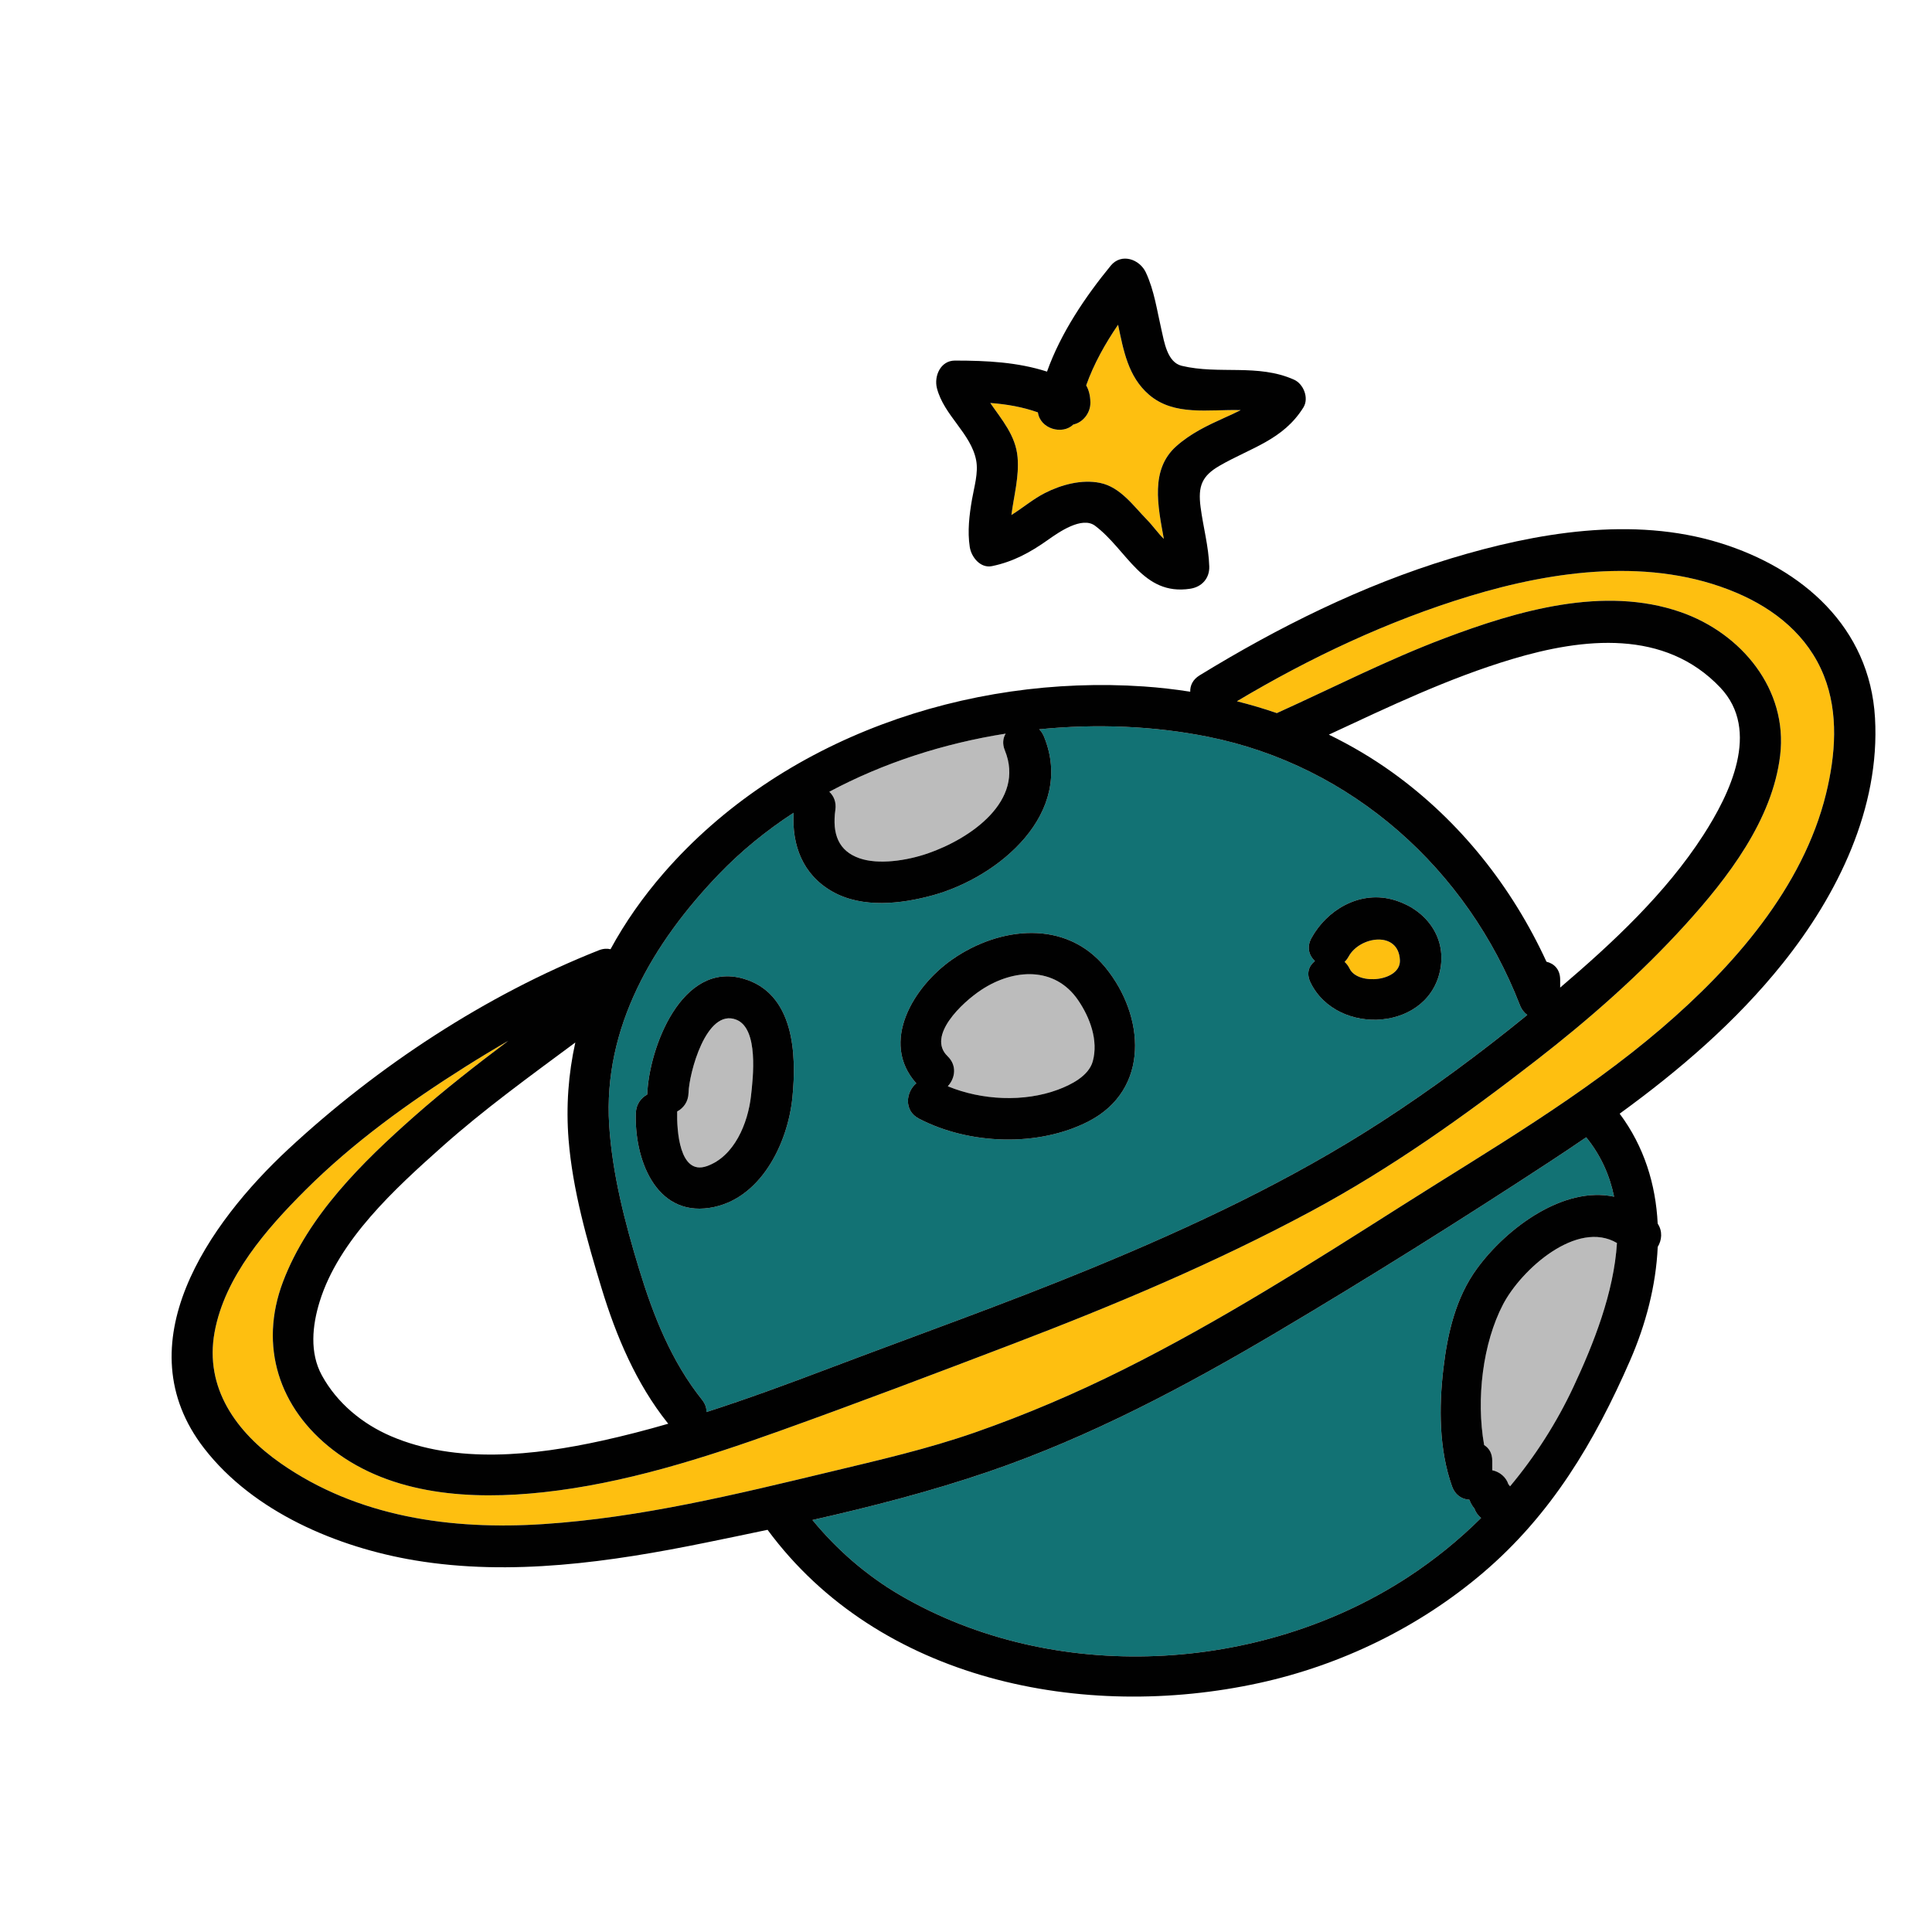 <?xml version="1.0" encoding="utf-8"?>
<!-- Generator: Adobe Illustrator 16.0.3, SVG Export Plug-In . SVG Version: 6.00 Build 0)  -->
<!DOCTYPE svg PUBLIC "-//W3C//DTD SVG 1.1//EN" "http://www.w3.org/Graphics/SVG/1.1/DTD/svg11.dtd">
<svg version="1.1" id="Layer_1" xmlns="http://www.w3.org/2000/svg" xmlns:xlink="http://www.w3.org/1999/xlink" x="0px" y="0px"
	 width="512px" height="512px" viewBox="0 0 512 512" style="enable-background:new 0 0 512 512;" xml:space="preserve">
<style type="text/css">
<![CDATA[
	.st0{fill:#127274;}
	.st1{fill:#14B6B9;}
	.st2{fill:#EF4754;}
	.st3{fill:#EF4823;}
	.st4{fill:#BCBCBC;}
	.st5{fill:#FEBF10;}
	.st6{fill:#010101;}
	.st7{fill:#D6E5E5;}
	.st8{fill:#71C598;}
	.st9{fill:#74CCCF;}
]]>
</style>
<g>
	<g>
		<g>
			<path class="st4" d="M285.719,265.07c-6.191-9.059-17.127-8.35-25.613-2.773c-5.205,3.418-14.525,12.268-8.99,17.604
				c2.605,2.512,1.979,5.91,0.061,7.969c8.973,3.727,20.203,4.244,29.176,0.91c3.439-1.279,8.162-3.611,9.24-7.521
				C291.111,275.736,288.859,269.668,285.719,265.07z"/>
		</g>
	</g>
	<g>
		<g>
			<path class="st5" d="M357.406,253.482c-0.309,0.564-0.674,1.035-1.076,1.422c0.525,0.479,0.984,1.076,1.342,1.811
				c2.182,4.506,13.572,3.389,13.32-2.258C370.645,246.594,360.373,248.074,357.406,253.482z"/>
		</g>
	</g>
	<g>
		<g>
			<path class="st4" d="M195.117,270.227c-7.982-3.129-12.521,14.312-12.645,19.383c-0.057,2.371-1.342,4.041-3.014,4.947
				c-0.119,4.926,0.566,16.992,7.807,14.496c7.361-2.537,10.941-11.43,11.746-18.555
				C199.559,285.652,201.113,272.578,195.117,270.227z"/>
		</g>
	</g>
	<g>
		<g>
			<path class="st5" d="M304.459,104.566c-5.498-4.76-6.723-11.676-8.158-18.504c-3.426,5.01-6.455,10.43-8.449,16.066
				c0.703,1.221,1.078,2.699,1.115,4.49c0.061,2.793-1.969,5.35-4.525,5.885c-2.861,2.814-8.771,1.197-9.391-3.217
				c-4.123-1.459-8.279-2.166-12.617-2.492c3.056,4.455,6.727,8.598,7.232,14.363c0.453,5.168-0.979,10.232-1.631,15.318
				c2.99-1.863,5.764-4.232,8.838-5.801c4.369-2.229,9.77-3.701,14.658-2.701c5.369,1.098,8.801,6.055,12.385,9.713
				c1.604,1.637,2.953,3.613,4.512,5.121c-1.588-8.729-3.662-18.375,3.309-24.564c3.842-3.412,8.21-5.484,12.863-7.582
				c1.365-0.615,2.801-1.254,4.197-1.975C320.324,108.441,311.156,110.361,304.459,104.566z"/>
		</g>
	</g>
	<g>
		<g>
			<path class="st4" d="M266.293,198.855c-0.705-1.729-0.504-3.246,0.219-4.434c-16.34,2.578-32.359,7.713-46.736,15.4
				c1.178,1.105,1.895,2.727,1.609,4.764c-0.9,6.461,0.848,10.936,6.393,12.863c5.023,1.748,12.479,0.654,18.105-1.291
				C257.207,222.244,271.746,212.246,266.293,198.855z"/>
		</g>
	</g>
	<g>
		<g>
			<path class="st0" d="M402.785,266.354c-13.953-35.984-44.479-63.441-82.625-71.098c-14.27-2.865-29.545-3.516-44.764-1.982
				c0.516,0.508,0.955,1.15,1.279,1.945c8.229,20.203-11.803,37.178-29.467,42.039c-8.359,2.301-18.682,3.508-26.598-0.973
				c-7.949-4.5-10.779-12.354-10.299-20.891c-7.252,4.725-13.947,10.176-19.879,16.359c-17.357,18.09-30.619,40.471-29,66.361
				c0.806,12.895,4.178,25.875,7.934,38.203c3.768,12.373,8.545,24.441,16.68,34.635c0.873,1.094,1.213,2.209,1.172,3.252
				c10.852-3.488,21.562-7.438,32.219-11.477c23.285-8.826,46.771-17.131,69.805-26.617c26.633-10.969,52.846-23.262,77.057-38.967
				c13.252-8.598,26.127-18.137,38.445-28.174C403.934,268.385,403.242,267.529,402.785,266.354z M209.992,290.881
				c-1.227,12.182-8.467,27.156-21.947,29.213c-14.59,2.225-19.977-13.428-19.541-25.139c0.086-2.338,1.365-3.992,3.018-4.902
				c0.468-12.381,9.123-35.381,25.449-30.705C210.426,263.199,211.164,279.248,209.992,290.881z M288.502,297.158
				c-13.381,6.895-31.709,6.195-44.965-0.699c-4.113-2.139-3.443-7.113-0.717-9.367c-9.768-10.916-0.705-25.752,9.656-32.918
				c12.475-8.629,30.018-10.596,40.488,2.236C303.436,269.24,304.793,288.766,288.502,297.158z M381.832,256.062
				c-2.398,17.25-27.48,18.869-34.543,4.291c-1.176-2.424-0.402-4.439,1.176-5.662c-1.549-1.438-2.252-3.662-0.912-6.104
				c4.057-7.395,12.533-12.443,21.144-10.289C376.854,240.342,383.055,247.264,381.832,256.062z"/>
		</g>
	</g>
	<g>
		<g>
			<path class="st0" d="M420.359,301.391c-3.174,2.178-6.37,4.318-9.579,6.42c-23.714,15.527-47.886,30.699-72.271,45.152
				c-24.338,14.426-49.598,27.822-76.43,37.01c-15.186,5.199-30.949,9.27-46.773,12.844c6.523,7.938,14.398,14.77,23.287,19.951
				c40.66,23.695,95.229,20.82,134.443-4.754c7.045-4.594,13.561-9.875,19.471-15.744c-0.82-0.654-1.457-1.525-1.779-2.527
				c-0.176-0.197-0.346-0.402-0.494-0.623c-0.348-0.52-0.633-1.09-0.846-1.686c-1.914-0.084-3.75-1.174-4.602-3.588
				c-3.457-9.799-3.475-20.906-2.281-31.117c1.092-9.348,3.277-18.834,8.916-26.549c7.865-10.762,22.955-21.928,36.326-19.047
				C426.611,311.555,424.285,306.229,420.359,301.391z"/>
		</g>
	</g>
	<g>
		<g>
			<path class="st4" d="M398.328,345.668c-5.359,10.246-7.182,25.027-5.016,37.287c1.266,0.77,2.15,2.139,2.15,4.15v2.527
				c1.939,0.379,3.658,1.799,4.266,3.682c0.16,0.184,0.314,0.371,0.453,0.572c6.676-7.996,12.346-16.842,16.812-26.387
				c5.289-11.305,10.702-24.912,11.512-38.09C417.926,323.174,403.178,336.4,398.328,345.668z"/>
		</g>
	</g>
	<g>
		<g>
			<path class="st5" d="M483.357,179.082c-4.215-10.604-12.992-17.703-23.334-22.059c-22.275-9.383-48.031-5.889-70.514,0.938
				c-21.68,6.584-42.277,16.295-61.715,27.879c3.576,0.906,7.117,1.939,10.6,3.143c0.09-0.045,0.172-0.094,0.266-0.137
				c14.682-6.637,29.039-13.998,44.131-19.695c19.357-7.309,42.248-14.037,62.639-6.932c16.055,5.594,28.424,20.477,26.328,37.977
				c-2.051,17.139-13.893,32.477-25.129,44.855c-11.973,13.188-25.461,25.041-39.521,35.953
				c-19.051,14.785-38.494,28.637-59.786,40.066c-25.375,13.619-51.929,24.793-78.812,35.053
				c-20.553,7.844-41.162,15.67-61.871,23.088c-20.246,7.252-41.188,13.92-62.658,16.252c-18.95,2.061-40.002,0.873-55.7-11.188
				c-14.356-11.029-19.743-27.551-13.284-44.598c6.637-17.516,20.998-31.65,34.756-43.805c8.021-7.086,16.439-13.639,24.969-20.059
				c-3.844,2.221-7.639,4.516-11.375,6.871c-15.094,9.518-29.799,20.119-42.459,32.752c-10.268,10.248-21.312,22.84-24.02,37.596
				c-2.715,14.805,5.777,26.559,17.512,34.75c20.441,14.273,45.244,17.727,69.651,16.115c25.847-1.707,51.015-7.871,76.122-13.891
				c12.893-3.092,25.753-6.039,38.289-10.418c13.43-4.689,26.523-10.289,39.25-16.641c25.602-12.775,49.789-28.162,73.916-43.48
				c23.404-14.859,47.561-28.85,68.691-46.945c19.006-16.275,37.533-37.27,43.627-62.191
				C486.414,200.152,487.314,189.033,483.357,179.082z"/>
		</g>
	</g>
	<g>
		<g>
			<path class="st6" d="M496.895,190.24c-1.385-24.041-19.236-39.574-41.057-46.342c-23.119-7.17-48.818-2.742-71.426,4.123
				c-23.398,7.105-45.701,18.209-66.507,30.957c-1.829,1.121-2.538,2.732-2.479,4.334c-4.086-0.641-8.203-1.113-12.34-1.395
				c-46.744-3.178-96.02,13.643-127.141,49.391c-5.498,6.316-10.268,13.09-14.15,20.244c-0.928-0.221-1.979-0.164-3.125,0.291
				c-29.986,11.873-58.672,30.768-82.232,52.662c-21.127,19.631-43.732,51.719-22.33,79.332
				c13.088,16.887,35.326,26.244,55.828,29.672c25.531,4.268,51.939,0.436,77.041-4.684c5.455-1.113,10.941-2.242,16.434-3.41
				c29.557,40.049,83.719,50.766,130.271,40.602c21.701-4.738,42.34-14.758,59.266-29.154c18.17-15.453,29.637-34.764,39.057-56.361
				c4.145-9.504,6.857-19.836,7.309-30.057c1.088-1.793,1.338-4.148-0.01-6.176c-0.512-10.363-3.563-20.41-10.078-29.135
				c15.91-11.561,30.893-24.441,43.197-39.814C487.02,237.082,498.271,214.117,496.895,190.24z M266.512,194.422
				c-0.723,1.188-0.924,2.705-0.219,4.434c5.453,13.391-9.086,23.389-20.41,27.303c-5.627,1.945-13.082,3.039-18.105,1.291
				c-5.545-1.928-7.293-6.402-6.393-12.863c0.285-2.037-0.432-3.658-1.609-4.764C234.152,202.135,250.172,197,266.512,194.422z
				 M190.434,231.754c5.932-6.184,12.627-11.635,19.879-16.359c-0.48,8.537,2.35,16.391,10.299,20.891
				c7.916,4.48,18.238,3.273,26.598,0.973c17.664-4.861,37.696-21.836,29.467-42.039c-0.324-0.795-0.764-1.438-1.279-1.945
				c15.219-1.533,30.494-0.883,44.764,1.982c38.146,7.656,68.672,35.113,82.625,71.098c0.457,1.176,1.148,2.031,1.959,2.617
				c-12.318,10.037-25.193,19.576-38.445,28.174c-24.211,15.705-50.424,27.998-77.057,38.967
				c-23.033,9.486-46.52,17.791-69.805,26.617c-10.657,4.039-21.367,7.988-32.219,11.477c0.041-1.043-0.299-2.158-1.172-3.252
				c-8.135-10.193-12.912-22.262-16.68-34.635c-3.756-12.328-7.128-25.309-7.934-38.203
				C159.814,272.225,173.076,249.844,190.434,231.754z M409.832,254.867c-9.154-19.865-22.965-37.326-40.836-50.168
				c-5.341-3.838-10.982-7.158-16.836-10.01c15.889-7.402,31.688-14.963,48.547-20.018c18.891-5.664,40.471-7.998,55.193,7.545
				c10.789,11.393,2.479,28.285-4.535,39.148c-9.949,15.412-24.025,28.531-37.904,40.357v-2.111
				C413.461,256.881,411.832,255.336,409.832,254.867z M150.682,302.027c1.061,13.25,4.906,26.783,8.768,39.457
				c3.85,12.639,9.184,25.227,17.479,35.619c0.057,0.07,0.115,0.131,0.174,0.195c-5.803,1.68-11.648,3.201-17.559,4.5
				c-17.918,3.936-38.588,6.246-55.924-1.193c-7.621-3.27-14.307-8.795-18.314-16.104c-3.307-6.025-2.541-13.236-0.604-19.525
				c5.053-16.387,20.051-30.023,32.416-41.047c11.182-9.969,23.332-18.736,35.346-27.656
				C150.633,284.557,149.973,293.168,150.682,302.027z M373.037,418.014c-39.215,25.574-93.783,28.449-134.443,4.754
				c-8.889-5.182-16.764-12.014-23.287-19.951c15.824-3.574,31.588-7.645,46.773-12.844c26.832-9.188,52.092-22.584,76.43-37.01
				c24.385-14.453,48.557-29.625,72.271-45.152c3.209-2.102,6.405-4.242,9.579-6.42c3.926,4.838,6.252,10.164,7.389,15.742
				c-13.371-2.881-28.461,8.285-36.326,19.047c-5.639,7.715-7.824,17.201-8.916,26.549c-1.193,10.211-1.176,21.318,2.281,31.117
				c0.852,2.414,2.688,3.504,4.602,3.588c0.213,0.596,0.498,1.166,0.846,1.686c0.148,0.221,0.318,0.426,0.494,0.623
				c0.322,1.002,0.959,1.873,1.779,2.527C386.598,408.139,380.082,413.42,373.037,418.014z M416.994,367.5
				c-4.467,9.545-10.137,18.391-16.812,26.387c-0.139-0.201-0.293-0.389-0.453-0.572c-0.607-1.883-2.326-3.303-4.266-3.682v-2.527
				c0-2.012-0.885-3.381-2.15-4.15c-2.166-12.26-0.344-27.041,5.016-37.287c4.85-9.268,19.598-22.494,30.178-16.258
				C427.696,342.588,422.283,356.195,416.994,367.5z M483.926,210.332c-6.094,24.922-24.621,45.916-43.627,62.191
				c-21.131,18.096-45.287,32.086-68.691,46.945c-24.127,15.318-48.314,30.705-73.916,43.48
				c-12.727,6.352-25.82,11.951-39.25,16.641c-12.536,4.379-25.396,7.326-38.289,10.418c-25.107,6.02-50.275,12.184-76.122,13.891
				c-24.407,1.611-49.21-1.842-69.651-16.115c-11.734-8.191-20.227-19.945-17.512-34.75c2.707-14.756,13.752-27.348,24.02-37.596
				c12.66-12.633,27.365-23.234,42.459-32.752c3.736-2.355,7.531-4.65,11.375-6.871c-8.529,6.42-16.947,12.973-24.969,20.059
				c-13.758,12.154-28.119,26.289-34.756,43.805c-6.459,17.047-1.072,33.568,13.284,44.598c15.698,12.061,36.75,13.248,55.7,11.188
				c21.471-2.332,42.412-9,62.658-16.252c20.709-7.418,41.318-15.244,61.871-23.088c26.883-10.26,53.437-21.434,78.812-35.053
				c21.292-11.43,40.735-25.281,59.786-40.066c14.061-10.912,27.549-22.766,39.521-35.953
				c11.236-12.379,23.078-27.717,25.129-44.855c2.096-17.5-10.273-32.383-26.328-37.977c-20.391-7.105-43.281-0.377-62.639,6.932
				c-15.092,5.697-29.449,13.059-44.131,19.695c-0.094,0.043-0.176,0.092-0.266,0.137c-3.482-1.203-7.023-2.236-10.6-3.143
				c19.438-11.584,40.035-21.295,61.715-27.879c22.482-6.826,48.238-10.32,70.514-0.938c10.342,4.355,19.119,11.455,23.334,22.059
				C487.314,189.033,486.414,200.152,483.926,210.332z"/>
		</g>
	</g>
	<g>
		<g>
			<path class="st6" d="M196.971,259.348c-16.326-4.676-24.981,18.324-25.449,30.705c-1.652,0.91-2.932,2.564-3.018,4.902
				c-0.436,11.711,4.951,27.363,19.541,25.139c13.48-2.057,20.721-17.031,21.947-29.213
				C211.164,279.248,210.426,263.199,196.971,259.348z M199.012,290.498c-0.805,7.125-4.385,16.018-11.746,18.555
				c-7.24,2.496-7.926-9.57-7.807-14.496c1.672-0.906,2.957-2.576,3.014-4.947c0.123-5.07,4.662-22.512,12.645-19.383
				C201.113,272.578,199.559,285.652,199.012,290.498z"/>
		</g>
	</g>
	<g>
		<g>
			<path class="st6" d="M292.965,256.41c-10.471-12.832-28.014-10.865-40.488-2.236c-10.361,7.166-19.424,22.002-9.656,32.918
				c-2.727,2.254-3.396,7.229,0.717,9.367c13.256,6.895,31.584,7.594,44.965,0.699C304.793,288.766,303.436,269.24,292.965,256.41z
				 M289.592,281.258c-1.078,3.91-5.801,6.242-9.24,7.521c-8.973,3.334-20.203,2.816-29.176-0.91
				c1.918-2.059,2.545-5.457-0.061-7.969c-5.535-5.336,3.785-14.186,8.99-17.604c8.486-5.576,19.422-6.285,25.613,2.773
				C288.859,269.668,291.111,275.736,289.592,281.258z"/>
		</g>
	</g>
	<g>
		<g>
			<path class="st6" d="M368.696,238.299c-8.61-2.154-17.087,2.895-21.144,10.289c-1.34,2.441-0.637,4.666,0.912,6.104
				c-1.578,1.223-2.352,3.238-1.176,5.662c7.062,14.578,32.145,12.959,34.543-4.291
				C383.055,247.264,376.854,240.342,368.696,238.299z M357.672,256.715c-0.357-0.734-0.816-1.332-1.342-1.811
				c0.402-0.387,0.768-0.857,1.076-1.422c2.967-5.408,13.238-6.889,13.586,0.975C371.244,260.104,359.854,261.221,357.672,256.715z"
				/>
		</g>
	</g>
	<g>
		<g>
			<path class="st6" d="M342.928,100.615c-9.6-4.295-19.871-1.293-29.76-3.672c-3.846-0.924-4.635-6.357-5.369-9.531
				c-1.193-5.15-1.881-10.348-4.125-15.188c-1.641-3.535-6.492-5.27-9.324-1.812c-6.682,8.156-13.223,17.793-16.879,28.068
				c-7.793-2.496-15.812-2.92-24.41-2.924c-3.818,0-5.576,4.121-4.768,7.305c1.836,7.227,9.053,12.002,10.402,19.145
				c0.625,3.312-0.551,7.115-1.109,10.365c-0.711,4.143-1.23,8.414-0.588,12.592c0.41,2.66,2.812,5.707,5.908,5.062
				c5.635-1.172,10.107-3.621,14.771-6.924c2.857-2.021,9.055-6.393,12.545-3.756c8.541,6.453,12.574,18.604,25.183,16.68
				c3.067-0.469,5.159-2.736,5.062-5.908c-0.164-5.316-1.619-10.484-2.303-15.742c-0.721-5.541,0.34-8.242,5.075-10.971
				c8.291-4.775,16.78-6.787,22.167-15.414C346.951,105.516,345.469,101.752,342.928,100.615z M324.6,110.662
				c-4.653,2.098-9.021,4.17-12.863,7.582c-6.971,6.189-4.896,15.836-3.309,24.564c-1.559-1.508-2.908-3.484-4.512-5.121
				c-3.584-3.658-7.016-8.615-12.385-9.713c-4.889-1-10.289,0.473-14.658,2.701c-3.074,1.568-5.848,3.938-8.838,5.801
				c0.652-5.086,2.084-10.15,1.631-15.318c-0.506-5.766-4.177-9.908-7.232-14.363c4.338,0.326,8.494,1.033,12.617,2.492
				c0.619,4.414,6.529,6.031,9.391,3.217c2.557-0.535,4.586-3.092,4.525-5.885c-0.037-1.791-0.412-3.27-1.115-4.49
				c1.994-5.637,5.023-11.057,8.449-16.066c1.436,6.828,2.66,13.744,8.158,18.504c6.697,5.795,15.865,3.875,24.338,4.121
				C327.4,109.408,325.965,110.047,324.6,110.662z"/>
		</g>
	</g>
</g>
</svg>
